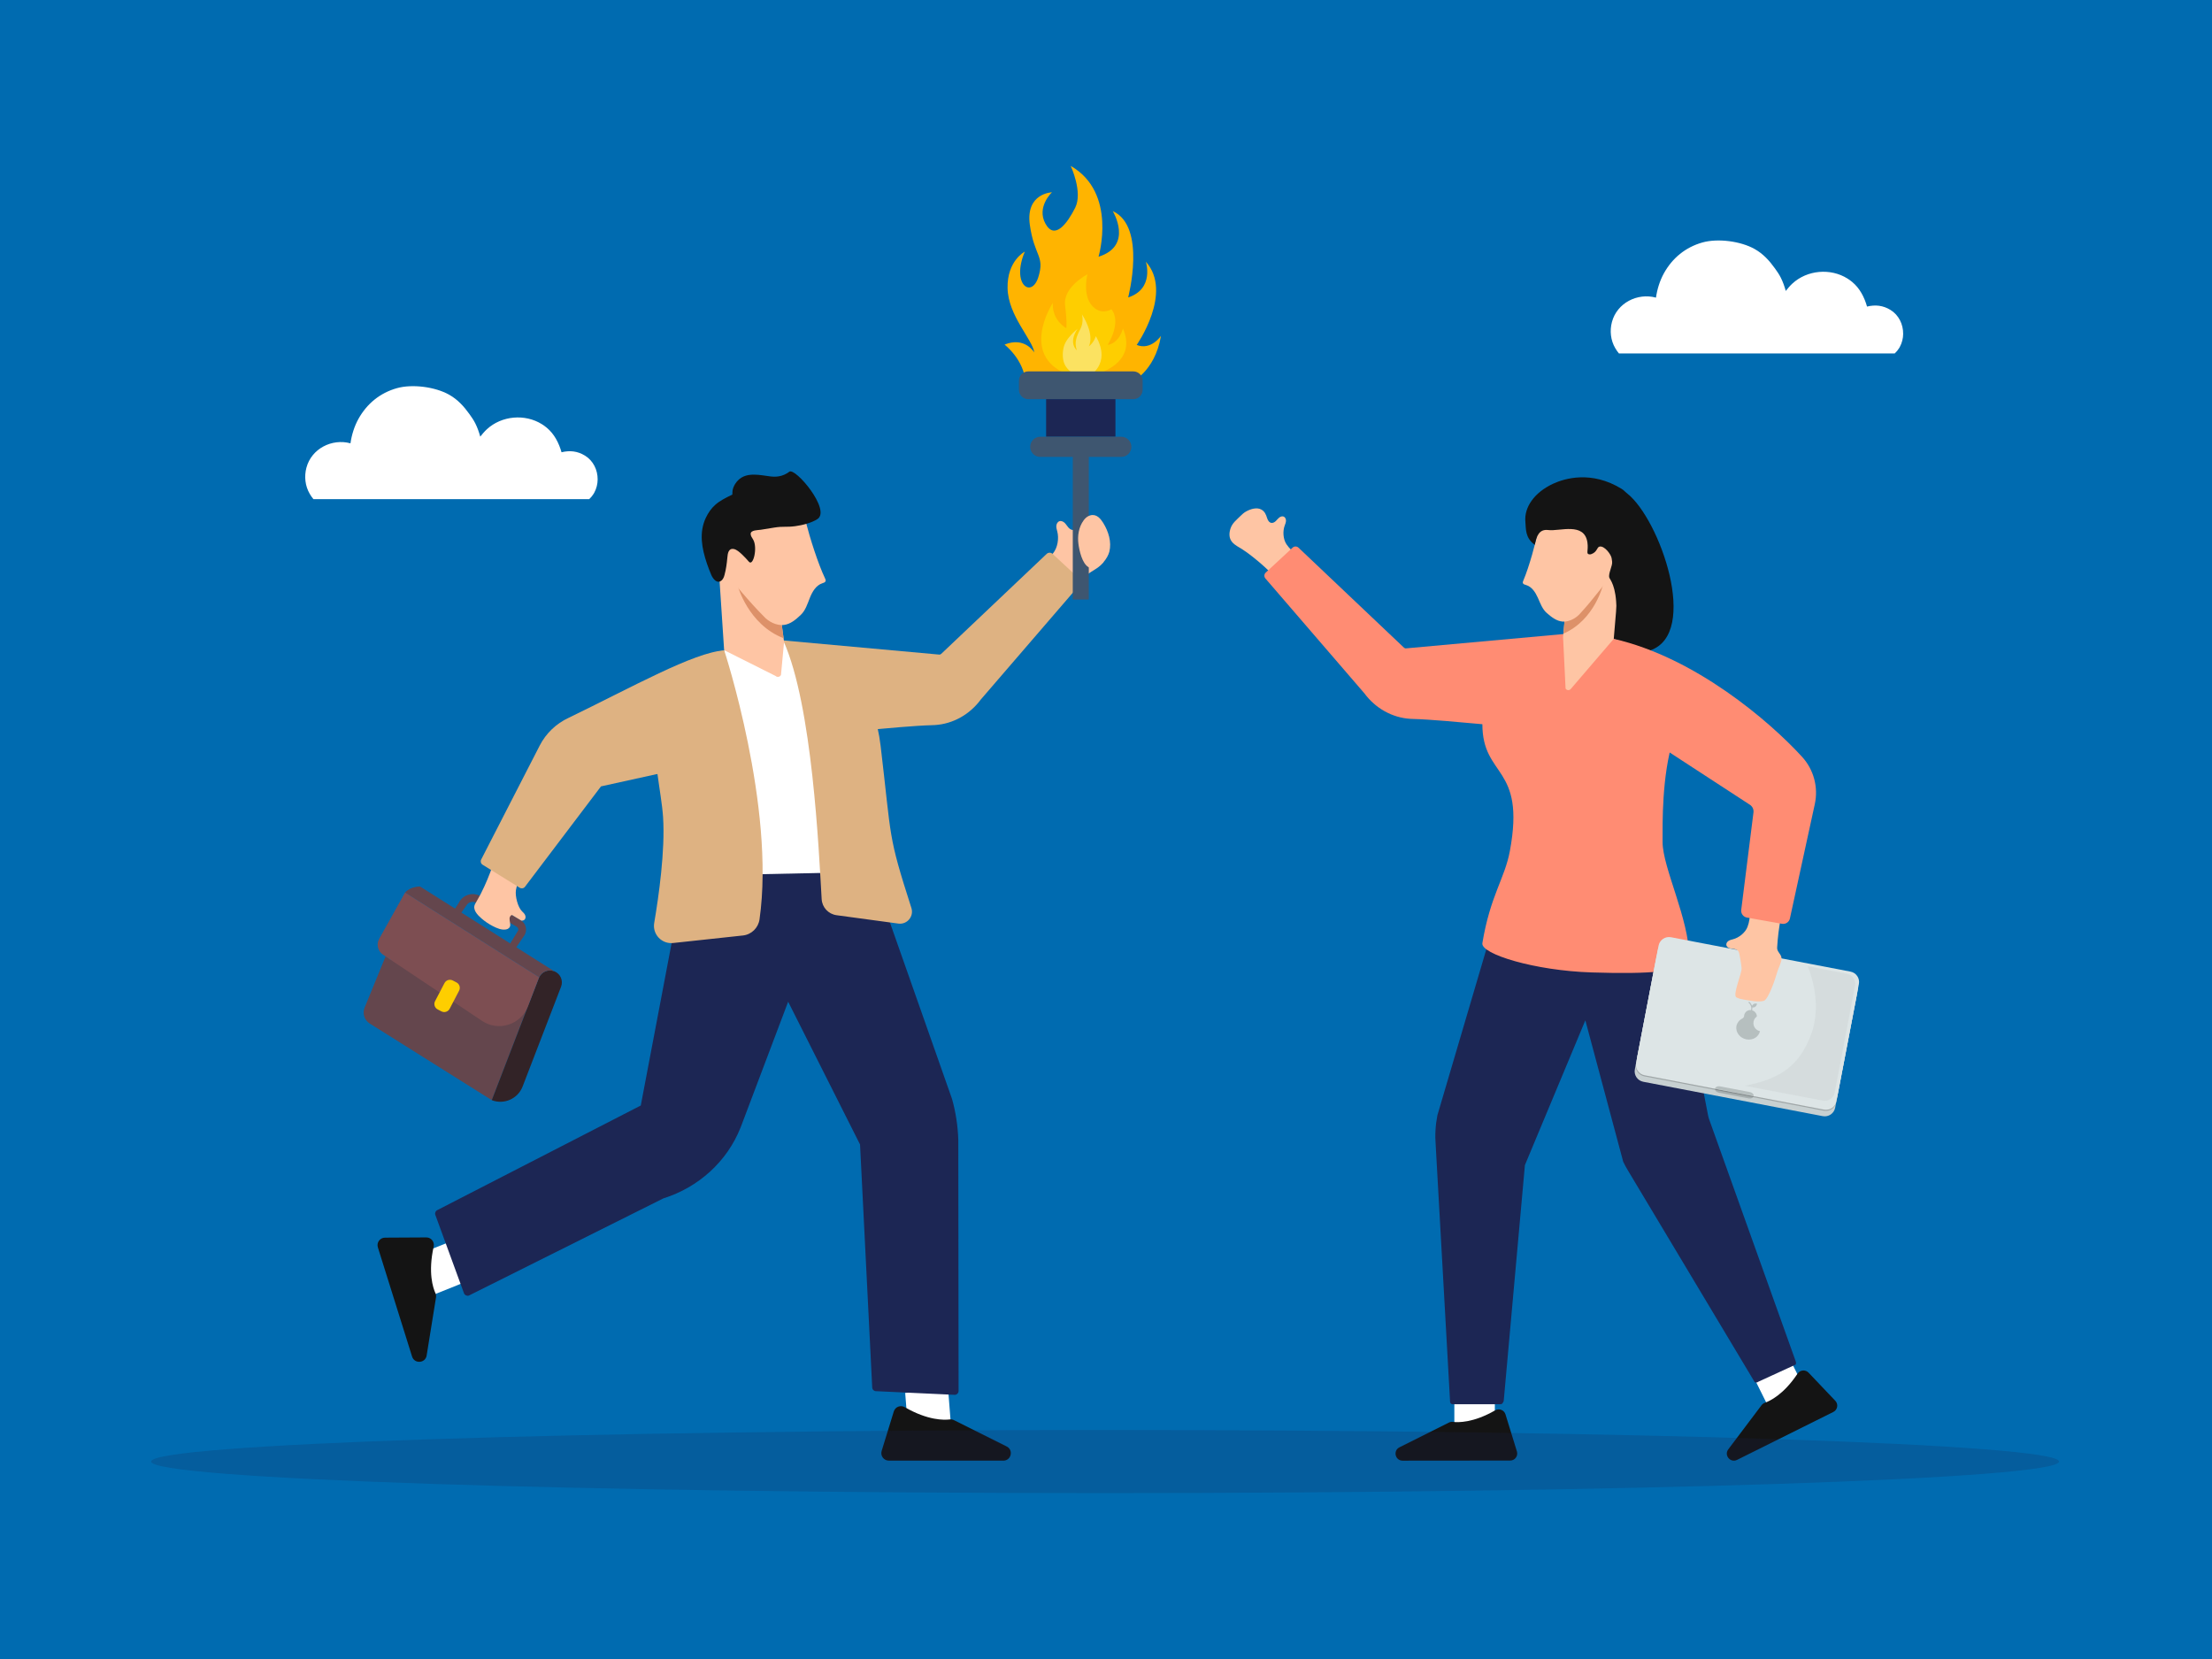 <?xml version="1.0" encoding="UTF-8"?> <svg xmlns="http://www.w3.org/2000/svg" width="1200" height="900" viewBox="0 0 1200 900" fill="none"><rect width="1200" height="900" fill="#006BB0"></rect><g clip-path="url(#clip0_1273_235)"><path d="M810.945 758.118H788.975V774.462H810.945V758.118Z" fill="white"></path><path d="M759.197 785.156L786.018 771.738C786.687 771.401 787.443 771.266 788.185 771.363C790.992 771.719 799.262 771.94 811.118 765.106C813.257 763.874 815.987 764.913 816.715 767.276L822.918 787.394C823.674 789.853 821.839 792.342 819.262 792.346L760.912 792.404C756.871 792.404 755.586 786.966 759.197 785.161V785.156Z" fill="#141414"></path><path d="M971.879 739.074L952.203 748.843L959.48 763.48L979.156 753.711L971.879 739.074Z" fill="white"></path><path d="M937.586 786.254L955.631 762.31C956.084 761.708 956.696 761.256 957.403 761.01C960.076 760.081 967.584 756.602 975.155 745.21C976.523 743.155 979.432 742.875 981.132 744.661L995.647 759.918C997.419 761.78 996.885 764.827 994.578 765.977L942.349 791.976C938.732 793.776 935.154 789.478 937.586 786.254Z" fill="#141414"></path><path d="M692.121 313.397C692.092 313.397 692.058 313.397 692.034 313.388C691.634 313.296 690.936 312.257 690.637 311.953C690.117 311.429 689.597 310.909 689.067 310.394C688.051 309.403 687.021 308.43 685.971 307.478C683.871 305.572 681.699 303.738 679.469 301.986C677.687 300.586 675.876 299.228 673.965 298.006C672.072 296.798 669.914 295.811 668.431 294.069C666.601 291.918 666.721 289.126 667.588 286.58C668.575 283.697 670.786 282.085 672.833 280.015C673.815 279.019 674.86 278.09 676.098 277.417C678.443 276.136 681.815 275.053 684.29 276.44C686.139 277.474 686.804 279.144 687.396 281.05C687.762 282.225 688.489 283.486 689.703 283.668C690.58 283.798 691.437 283.303 692.082 282.696C692.728 282.085 693.248 281.344 693.946 280.795C694.644 280.247 695.608 279.905 696.421 280.256C697.24 280.612 697.649 281.575 697.64 282.465C697.63 283.356 697.283 284.207 696.97 285.04C695.805 288.14 696.051 292.481 697.914 295.277C699.533 297.703 701.801 299.613 704.035 301.49C704.021 301.481 698.536 307.121 698.025 307.636C696.994 308.666 695.969 309.696 694.948 310.736C694.413 311.28 692.867 313.388 692.116 313.407L692.121 313.397Z" fill="#FEC5A4"></path><path d="M849.786 343.829L762.858 351.727C762.352 351.804 762.034 351.674 761.639 351.347L704.421 297.101C703.525 296.254 702.123 296.254 701.228 297.101L686.64 310.635C685.778 311.453 685.677 312.791 686.404 313.729L740.208 376.171C746.108 384.156 755.176 389.363 765.087 389.965C765.521 389.989 765.954 390.008 766.393 390.022C785.382 390.499 827.787 395.899 839.74 394.917C859.427 393.305 878.841 368.937 882.684 353.719L849.786 343.824V343.829Z" fill="#FF8C73"></path><path d="M788.084 761.804H814.018C814.923 761.804 815.227 761.164 815.751 760.1L827.257 632.065L860.044 553.524L880.594 630.27C881.364 631.863 882.207 633.417 883.122 634.928L951.865 749.714C952.438 750.152 953.243 750.114 953.777 749.628L973.98 740.353C974.582 739.8 974.322 739.121 974.081 738.265L927.145 607.062C926.851 606.167 926.625 605.257 926.471 604.328L905.801 497.69C867.268 505.656 844.378 484.205 815.26 484.696L779.776 605.045C778.712 610.417 778.408 615.913 778.866 621.371L786.682 760.789C786.889 761.39 787.453 761.79 788.089 761.79L788.084 761.804Z" fill="#1C2654"></path><path d="M916.391 519.358C916.391 498.663 901.943 470.71 901.943 456.791C901.943 446.684 901.461 421.176 907.722 400.962C913.983 380.748 914.898 361.401 875.455 346.577L861.007 341.283L849.902 343.872C849.902 343.872 804.179 363.422 804.179 392.78C804.179 422.139 827.777 414.919 819.108 461.604C816.301 476.735 808.47 485.755 804.179 511.657C803.201 517.548 832.593 526.577 863.415 527.54C894.237 528.502 916.391 527.53 916.391 519.358Z" fill="#FF8C73"></path><path d="M833.556 297.486L875.455 346.577L895.201 352.834C922.17 343.689 900.498 281.604 882.679 267.647C863.627 252.727 833.556 297.486 833.556 297.486Z" fill="#141414"></path><path d="M878.788 307.054L875.455 346.577L852.03 373.885C851.226 374.708 849.858 374.511 849.314 373.5L847.951 345.576L848.124 343.747L848.317 341.653L849.897 324.64L850.056 322.941L878.788 307.059V307.054Z" fill="#FEC5A4"></path><path d="M869.734 316.858C869.734 316.858 865.375 336.273 848.125 343.747L848.317 341.653L849.897 324.64L869.734 316.863V316.858Z" fill="#DD9169"></path><path d="M834.731 286.705C833.036 294.695 829.588 307.482 826.385 314.995C826.202 315.424 826.014 315.905 826.168 316.343C826.399 317.002 827.218 317.18 827.892 317.378C831.004 318.273 832.944 321.324 834.274 324.274C835.603 327.225 836.696 330.449 839.143 332.572C841.589 334.694 844.397 336.961 847.763 337.206C851.361 337.471 855.319 335.224 857.525 332.485C863.868 325.612 871.718 315.39 880.049 304.104L877.415 284.4L834.736 286.715L834.731 286.705Z" fill="#FEC5A4"></path><path d="M879.789 265.24C863.415 255.133 848.827 259.547 842.706 262.352C832.164 267.189 826.814 275.347 827.507 282.995C827.863 286.932 827.295 291.711 832.593 295.561C833.556 290.748 835.03 286.912 839.952 287.548C846.077 288.342 859.562 283.048 861.171 294.324C861.816 298.858 860.111 300.624 862.452 300.759C862.779 300.778 863.112 300.672 863.42 300.552C866.531 299.397 866.252 296.86 867.749 296.524C870.437 295.922 874.039 300.884 874.304 302.828C874.391 303.43 874.472 304.032 874.569 304.624C874.915 306.876 872.353 311.15 873.047 313.368C873.355 314.374 876.9 317.7 876.9 330.695C876.9 343.689 896.164 275.347 879.789 265.24Z" fill="#141414"></path><path d="M1002.63 533.582L905.256 514.931C902.137 514.333 899.124 516.376 898.526 519.493L886.897 580.128C886.299 583.245 888.343 586.256 891.462 586.854L988.836 605.505C991.955 606.102 994.968 604.06 995.566 600.943L1007.19 540.307C1007.79 537.19 1005.75 534.179 1002.63 533.582Z" fill="#C7D0D1"></path><path opacity="0.22" d="M930.405 590.65L951.321 594.655C951.143 595.574 949.972 596.127 948.706 595.882L932.385 592.758C931.118 592.518 930.232 591.57 930.405 590.65Z" fill="#313838"></path><path opacity="0.22" d="M990.489 533.77L916.481 519.595L916.126 521.443L990.135 535.619L990.489 533.77Z" fill="#313838"></path><path opacity="0.2" d="M1003.2 530.637L905.825 511.986C902.706 511.389 899.693 513.431 899.095 516.548L887.466 577.184C886.868 580.301 888.912 583.312 892.031 583.909L989.405 602.56C992.524 603.157 995.537 601.115 996.134 597.998L1007.76 537.363C1008.36 534.246 1006.32 531.235 1003.2 530.637Z" fill="black"></path><path d="M1003.31 530.048L905.938 511.397C902.819 510.799 899.806 512.842 899.208 515.959L887.579 576.594C886.981 579.711 889.025 582.722 892.144 583.32L989.518 601.971C992.637 602.568 995.65 600.525 996.248 597.408L1007.88 536.773C1008.47 533.656 1006.43 530.645 1003.31 530.048Z" fill="#DDE5E6"></path><path d="M1003.88 527.097L906.503 508.446C903.384 507.849 900.371 509.891 899.773 513.008L888.144 573.644C887.546 576.761 889.59 579.772 892.709 580.369L990.083 599.02C993.202 599.618 996.215 597.575 996.813 594.458L1008.44 533.823C1009.04 530.706 1007 527.695 1003.88 527.097Z" fill="#DDE5E6"></path><path opacity="0.22" d="M951.34 594.558L930.424 590.554C930.603 589.635 931.773 589.081 933.039 589.327L949.361 592.45C950.627 592.691 951.513 593.639 951.34 594.558Z" fill="#313838"></path><path opacity="0.22" d="M954.341 542.907C954.341 542.907 954.331 542.945 954.326 542.965C954.326 542.965 954.331 542.965 954.336 542.965V542.902L954.341 542.907Z" fill="#313838"></path><path opacity="0.22" d="M951.273 554.26C951.509 553.086 952.154 552.109 953.079 551.431C953.098 549.89 952.01 548.524 950.517 548.095C950.575 547.898 950.714 547.316 950.637 546.55C951.167 546.594 952.8 546.55 953.18 544.486C951.499 544.129 950.758 545.025 950.449 545.665C950.218 544.943 949.765 544.154 948.908 543.403L948.513 543.855C950.652 545.718 949.973 547.859 949.934 547.97C948.157 547.778 946.529 548.986 946.216 550.728C946.211 550.848 946.206 550.911 946.202 551.031C946.168 551.695 945.783 552.234 945.176 552.547C943.587 553.341 942.383 554.824 941.997 556.643C941.419 559.891 943.818 563.159 947.353 563.838C950.888 564.517 954.085 562.563 954.779 559.396C952.419 558.943 950.868 556.633 951.283 554.265L951.273 554.26Z" fill="#313838"></path><path d="M966.169 497.224C966.188 497.248 966.202 497.272 966.212 497.301C966.366 497.681 965.918 498.85 965.841 499.269C965.706 499.996 965.581 500.722 965.466 501.449C965.234 502.85 965.032 504.255 964.854 505.66C964.498 508.476 964.242 511.301 964.088 514.136C963.968 516.398 966.381 517.577 966.477 519.844C966.573 522.087 964.647 525.33 964.069 527.544C963.356 530.273 959.431 542.195 956.845 542.945C953.917 543.793 948.923 542.772 946.048 542.286C944.665 542.05 943.307 541.733 942.041 541.107C939.647 539.923 945.089 527.958 944.805 525.138C944.588 523.03 943.75 517.375 943.197 516.278C942.797 515.483 941.901 515.065 941.029 514.887C940.158 514.709 939.252 514.709 938.405 514.453C937.552 514.198 936.719 513.606 936.541 512.735C936.363 511.859 936.917 510.974 937.653 510.468C938.39 509.963 939.286 509.761 940.148 509.54C943.356 508.712 946.775 506.017 947.993 502.888C949.053 500.169 949.313 497.219 949.568 494.312C949.568 494.331 957.341 495.578 958.054 495.703C959.489 495.953 960.924 496.203 962.359 496.439C963.115 496.564 965.726 496.622 966.174 497.224H966.169Z" fill="#FEC5A4"></path><path d="M875.455 346.577L903.836 406.944L949.356 436.606C950.724 437.516 951.456 439.118 951.249 440.745L944.608 493.609C944.362 495.592 945.71 497.421 947.68 497.772L966.694 501.151C968.683 501.507 970.599 500.232 971.023 498.258L984.522 436.235C986.521 427.077 983.954 417.523 977.64 410.597C960.216 391.505 919.67 356.617 875.455 346.577Z" fill="#FF8C73"></path><path d="M613.168 207.64C613.168 207.64 626.426 202.221 629.84 182.185C629.84 182.185 624.437 190.266 616.664 187.123C616.664 187.123 636.573 158.727 621.62 141.979C621.62 141.979 626.407 156.711 612.021 161.36C612.021 161.36 622.159 122.915 603.675 114.531C603.675 114.531 615.099 133.32 595.946 139.274C595.946 139.274 606.305 104.578 580.852 90.005C580.852 90.005 587.551 104.236 583.284 112.707C579.013 121.178 572.198 130.447 567.165 121.37C562.133 112.293 570.691 104.318 570.691 104.318C570.691 104.318 556.267 104.771 558.684 121.996C561.102 139.221 566.949 138.663 563.274 150.382C559.6 162.096 548.446 154.314 555.963 136.506C555.963 136.506 546.283 141.416 546.601 156.33C546.919 171.245 559.946 183.889 561.117 191.224C561.117 191.224 555.997 182.397 544.959 186.95C544.959 186.95 555.617 195.03 556.378 207.645H613.163L613.168 207.64Z" fill="#FFB400"></path><path d="M590.427 204.237C590.427 204.237 618.244 199.299 609.185 178.181C609.185 178.181 607.369 186.127 600.897 187.109C600.897 187.109 608.713 174.898 602.929 167.775C602.929 167.775 597.159 171.525 592.175 165.528C587.19 159.531 589.911 148.822 589.911 148.822C589.911 148.822 576.571 155.69 577.799 165.643C579.027 175.596 578.435 177.998 578.435 177.998C578.435 177.998 570.729 174.056 571.134 164.329C571.134 164.329 551.071 194.982 582.697 204.329L590.417 204.237H590.427Z" fill="#FECE00"></path><path d="M590.427 204.237C590.427 204.237 603.329 197.875 594.496 182.358C594.496 182.358 593.625 185.679 590.624 187.951C590.624 187.951 594.332 182.373 586.959 170.519C586.959 170.519 588.154 174.614 586.03 178.633C583.906 182.652 582.731 185.953 584.18 190.011C584.18 190.011 579.311 186.175 584.542 178.455C582.895 179.726 581.382 181.237 580.068 182.84C579.013 184.125 578.045 185.535 577.457 187.099C576.359 190.025 576.191 194.227 577.356 197.158C577.9 198.529 578.787 199.737 579.836 200.767C580.511 201.427 581.247 202.014 582.018 202.548C582.634 202.976 584.084 204.237 584.835 204.237H590.427Z" fill="#FBE261"></path><path d="M573.065 285.204C572.974 286.248 573.287 287.278 573.556 288.294C574.568 292.052 573.773 297.106 571.283 300.162C569.111 302.809 566.236 304.787 563.409 306.727C563.462 306.765 569.198 313.946 569.733 314.601C570.816 315.924 571.905 317.248 572.979 318.581C573.542 319.279 575.112 321.921 575.984 322.032C576.022 322.036 576.061 322.032 576.09 322.027C576.571 321.969 577.51 320.833 577.896 320.511C578.56 319.957 579.23 319.409 579.909 318.865C581.209 317.82 582.533 316.805 583.867 315.809C586.54 313.816 589.285 311.92 592.108 310.125C594.92 308.334 596.35 307.689 598.498 305.134C599.409 304.051 597.15 304.474 598.084 303.416C598.965 302.424 599.471 301.168 599.741 299.883C600.353 296.923 599.601 293.511 598.007 290.95C595.127 286.325 596.172 283.105 590.764 281.936C589.507 281.671 588.154 281.479 586.892 281.637C586.198 282.528 585.702 283.582 585.221 284.722C585.047 285.151 584.816 285.584 584.542 285.974C583.993 286.782 583.261 287.418 582.336 287.509C582.297 287.514 582.254 287.519 582.216 287.519C581.175 287.567 580.227 286.888 579.543 286.104C578.854 285.319 578.334 284.39 577.587 283.664C576.831 282.942 575.738 282.436 574.746 282.749C573.749 283.072 573.157 284.15 573.065 285.199V285.204Z" fill="#FEC5A4"></path><path d="M422.455 347.203L509.384 355.101C509.889 355.178 510.207 355.048 510.602 354.72L567.82 300.475C568.716 299.628 570.118 299.628 571.013 300.475L585.601 314.009C586.463 314.827 586.564 316.165 585.837 317.103L532.033 379.545C526.133 387.529 517.065 392.737 507.154 393.339C506.72 393.363 506.287 393.382 505.849 393.396C486.859 393.873 444.455 399.273 432.501 398.291C412.814 396.679 393.401 372.311 389.557 357.093L422.455 347.198V347.203Z" fill="#DEB282"></path><path d="M614.8 201.475H557.847C555.046 201.475 552.775 203.744 552.775 206.543V211.486C552.775 214.284 555.046 216.553 557.847 216.553H614.8C617.601 216.553 619.871 214.284 619.871 211.486V206.543C619.871 203.744 617.601 201.475 614.8 201.475Z" fill="#3E5670"></path><path d="M605.125 216.553H567.517V236.936H605.125V216.553Z" fill="#1C2654"></path><path d="M608.294 236.936H564.348C561.324 236.936 558.877 239.386 558.877 242.403C558.877 245.421 561.329 247.871 564.348 247.871H608.294C611.318 247.871 613.765 245.421 613.765 242.403C613.765 239.386 611.313 236.936 608.294 236.936Z" fill="#3E5670"></path><path d="M590.672 247.173H581.975V325.251H590.672V247.173Z" fill="#3E5670"></path><path d="M591.52 279.578C590.378 279.881 589.377 280.559 588.573 281.421C588.452 281.556 588.337 281.69 588.231 281.825C588.105 281.979 587.99 282.128 587.874 282.287C585.206 285.902 584.44 290.7 585.062 295.224C585.529 298.627 587.027 305.721 590.547 307.699C590.87 307.877 591.202 308.017 591.558 308.103C591.611 308.118 591.664 308.127 591.717 308.137C591.944 308.185 592.165 308.219 592.382 308.233C592.488 308.243 592.589 308.248 592.695 308.248C596.933 308.276 600.935 302.814 601.812 299.31C603.136 294.026 601.359 288.284 598.436 283.591C597.757 282.504 596.947 281.402 595.96 280.607C595.902 280.55 595.83 280.497 595.763 280.444C594.597 279.568 593.205 279.125 591.515 279.573L591.52 279.578Z" fill="#FEC5A4"></path><path d="M266.789 596.84L287.011 544.375L211.839 520.614L209.18 518.838L197.805 546.637C196.509 549.799 197.68 553.433 200.574 555.247L266.798 596.84H266.789Z" fill="#64464D"></path><path d="M276.493 512.293L281.164 504.688C281.333 503.947 281.001 503.177 280.336 502.782L258.606 489.821C257.59 489.21 256.396 489.061 255.255 489.403C255.25 489.403 255.245 489.403 255.235 489.407C254.407 489.653 253.709 490.216 253.213 490.924L248.483 497.623L244.972 495.784L248.926 489.764C251.069 485.35 256.531 483.724 260.75 486.236L282.479 499.202C285.229 500.838 286.187 504.356 284.656 507.157L279.946 514.097L276.498 512.293H276.493Z" fill="#64464D"></path><path d="M266.789 596.84C270.126 598.125 273.666 597.932 276.69 596.589C279.715 595.246 282.229 592.753 283.515 589.418L304.387 535.264C305.668 531.934 304.006 528.189 300.674 526.909C299.008 526.269 297.23 526.365 295.718 527.034C294.336 527.645 293.175 528.738 292.496 530.187C292.429 530.326 292.366 530.471 292.309 530.62L266.789 596.84Z" fill="#322327"></path><path d="M292.496 530.187C293.175 528.743 294.336 527.65 295.718 527.034C297.231 526.365 299.008 526.269 300.674 526.909L227.866 480.913C227.866 480.913 222.752 480.797 219.742 484.214L292.496 530.187Z" fill="#64464D"></path><path d="M261.496 553.822C270.406 559.781 282.551 555.94 286.404 545.939L292.309 530.62C292.366 530.471 292.429 530.326 292.496 530.187L219.742 484.214L205.708 509.289C204.046 512.259 204.947 516.008 207.774 517.9L209.17 518.833L211.829 520.609L261.491 553.818L261.496 553.822Z" fill="#7D4E52"></path><path d="M243.941 547.248L249.059 537.442C249.908 535.816 249.277 533.81 247.65 532.962L245.622 531.905C243.995 531.056 241.988 531.687 241.139 533.313L236.02 543.119C235.171 544.745 235.802 546.751 237.429 547.599L239.457 548.656C241.085 549.505 243.092 548.874 243.941 547.248Z" fill="#FECE00"></path><path d="M284.675 498.797C284.227 499.307 283.515 499.471 282.816 499.423C282.71 499.346 282.595 499.269 282.479 499.202L278.063 496.569C277.991 496.506 277.923 496.463 277.851 496.439C277.711 496.381 277.581 496.376 277.451 496.458C275.973 497.44 276.454 499.1 276.705 500.612C276.777 501.045 276.825 501.464 276.811 501.853C276.748 503.143 275.809 504.005 274.547 504.221C272.029 504.645 269.534 503.533 267.347 502.407C265.146 501.271 263.08 499.871 261.207 498.249C259.098 496.429 256.073 493.364 257.773 490.351C257.918 490.1 258.057 489.85 258.202 489.6C258.891 488.392 259.594 487.184 260.253 485.957C260.494 485.514 260.73 485.061 260.961 484.609C262.199 482.164 263.345 479.666 264.4 477.135C264.93 475.864 265.435 474.594 265.922 473.309C266.167 472.644 266.413 471.971 266.649 471.297C266.789 470.907 266.972 469.709 267.285 469.468C267.304 469.449 267.333 469.439 267.362 469.425C268.031 469.136 270.247 470.344 270.94 470.599C272.26 471.095 273.584 471.576 274.908 472.052C275.563 472.293 282.648 474.974 282.696 474.974C281.506 477.534 280.302 480.138 279.883 482.925C279.392 486.135 280.9 492.136 283.192 494.374C283.808 494.971 284.463 495.577 284.839 496.352C285.21 497.132 285.244 498.143 284.675 498.788V498.797Z" fill="#FEC5A4"></path><path d="M281.945 481.601L261.814 469.117C260.86 468.525 260.518 467.297 261.034 466.301L292.785 404.471C296.19 397.839 301.719 392.54 308.485 389.411C342.905 372.768 376.366 353.897 392.89 352.834L418.294 406.304L326.035 426.61L284.8 481.067C284.126 481.957 282.889 482.183 281.94 481.596L281.945 481.601Z" fill="#DEB282"></path><path d="M514.362 753.818L491.057 755.651L492.423 772.986L515.727 771.153L514.362 753.818Z" fill="white"></path><path d="M546.1 784.689L517.547 770.434C516.834 770.078 516.03 769.933 515.24 770.034C512.254 770.414 503.45 770.66 490.832 763.393C488.554 762.083 485.65 763.195 484.88 765.703L478.296 787.115C477.492 789.733 479.447 792.38 482.188 792.38L544.285 792.395C548.586 792.395 549.953 786.605 546.105 784.685L546.1 784.689Z" fill="#141414"></path><path d="M242.715 674.193L226.57 680.678L235.29 702.354L251.434 695.868L242.715 674.193Z" fill="white"></path><path d="M231.454 735.353L236.53 703.863C236.655 703.073 236.554 702.27 236.222 701.543C234.965 698.809 232.099 690.488 235.263 676.28C235.837 673.715 233.905 671.28 231.276 671.294L208.857 671.419C206.117 671.434 204.176 674.095 204.995 676.704L223.551 735.926C224.837 740.026 230.775 739.598 231.459 735.358L231.454 735.353Z" fill="#141414"></path><path d="M425.162 348.021L440.298 363.595L452.006 482.347L407.179 480.658L392.635 370.651L392.895 352.834L425.162 348.021Z" fill="white"></path><path d="M518.091 756.698L475.527 754.72C474.396 754.83 473.37 754.046 473.187 752.925L466.57 620.884L427.57 543.427L402.397 610.012C402.185 610.59 401.963 611.167 401.732 611.74C394.412 630.193 378.861 644.159 359.91 650.103L254.306 702.857C253.246 703.16 252.129 702.616 251.715 701.601L236.217 659.209C235.764 658.107 236.294 656.846 237.397 656.398L347.62 599.732L371.281 475.118L473.119 472.976L516.497 596.233C518.51 603.472 519.642 610.927 519.873 618.435L520.032 754.479C520.065 755.615 519.218 756.578 518.086 756.693L518.091 756.698Z" fill="#1C2654"></path><path d="M425.162 348.021C425.162 348.021 471.145 349.195 477.728 404.591C483.844 456.055 481.485 452.291 494.43 492.584C495.894 497.147 492.104 501.68 487.35 501.035L453.817 496.492C449.386 495.89 446.001 492.242 445.745 487.781C444.199 460.94 440.679 382.895 425.162 348.021Z" fill="#DEB282"></path><path d="M392.909 352.901C392.909 352.901 420.731 437.838 412.038 498.744C411.374 503.384 407.68 506.998 403.018 507.499L365.16 511.58C358.971 512.249 353.857 506.82 354.902 500.689C357.387 486.096 360.878 461.416 359.718 443.363C357.965 416.122 338.701 361.646 392.904 352.901H392.909Z" fill="#DEB282"></path><path d="M389.851 307.439L392.837 352.713L420.731 366.695C421.646 367.556 423.139 367.282 423.683 366.146L425.355 348.213L425.085 346.221L424.777 343.935L422.277 325.376L422.027 323.524L389.851 307.434V307.439Z" fill="#FEC5A4"></path><path d="M400.206 317.763C400.206 317.763 405.855 338.819 425.08 346.226L424.772 343.94L422.272 325.381L400.206 317.763Z" fill="#DD9169"></path><path d="M437.163 283.173C439.379 291.841 443.737 305.687 447.58 313.768C447.802 314.23 448.028 314.745 447.879 315.236C447.657 315.967 446.766 316.203 446.039 316.444C442.673 317.565 440.684 320.992 439.364 324.279C438.045 327.571 436.99 331.147 434.413 333.582C431.832 336.018 428.861 338.621 425.186 339.045C421.256 339.497 416.821 337.216 414.283 334.319C407.03 327.08 397.971 316.247 388.339 304.263L390.333 282.571L437.163 283.173Z" fill="#FEC5A4"></path><path d="M382.907 280.916C384.192 278.196 385.907 275.694 388.161 273.735C390.665 271.564 393.69 270.082 396.637 268.628C396.728 268.58 396.979 268.474 397.282 268.34C397.292 267.411 397.403 266.01 397.446 265.832C397.629 264.951 397.947 264.109 398.371 263.315C398.491 263.079 398.626 262.843 398.77 262.612C401.342 258.507 405.05 257.467 409.057 257.491C411.961 257.501 415.019 258.079 417.914 258.449C419.546 258.661 421.088 258.656 422.556 258.396C424.545 258.059 426.409 257.26 428.201 255.913C431.466 253.473 450.932 276.661 443.467 281.594C440.303 283.683 435.107 284.953 431.427 285.444C426.544 286.099 425.008 285.416 420.144 286.19C417.659 286.585 415.178 286.989 412.693 287.394C411.239 287.629 407.247 287.475 407.227 289.627C407.218 290.772 408.017 291.759 408.571 292.693C411.128 297.01 408.653 307.401 406.298 304.753C405.108 303.42 403.933 302.068 402.618 300.855C401.434 299.758 399.71 298.126 398.058 297.833C395.081 297.298 394.768 300.46 394.576 302.607C394.277 305.822 393.877 308.816 393.044 311.92C392.746 313.032 392.298 314.158 391.426 314.904C389.008 316.973 386.759 313.975 385.873 311.905C384.992 309.855 384.197 307.771 383.485 305.658C380.754 297.568 379.097 288.982 382.911 280.906L382.907 280.916Z" fill="#141414"></path><path opacity="0.05" d="M1002.02 528.295L980.602 524.127C980.602 524.127 989.295 542.984 982.499 561.22C976.109 578.373 965.634 585.322 946.457 589.033L988.943 597.085C991.9 597.663 994.756 595.694 995.324 592.691L1006.34 534.773C1006.91 531.77 1004.97 528.868 1002.01 528.295H1002.02Z" fill="#313838"></path><path d="M1032.46 181.078C1032.44 183.542 1031.83 186.016 1030.63 188.23C1030.51 188.447 1030.38 188.663 1030.25 188.875C1029.59 189.948 1028.79 190.901 1027.89 191.734H878.253C877.502 190.848 876.837 189.857 876.259 188.865C873.76 184.567 873.196 179.471 874.468 174.682C877.218 164.339 888.299 158.737 898.36 161.461C899.01 156.903 900.435 152.278 902.67 148.24C907.255 139.972 914.392 134.129 923.523 131.549C931.893 129.186 944.304 130.818 951.875 135.082C956.532 137.705 959.845 141.363 962.918 145.636C964.069 147.234 965.191 148.866 966.077 150.632C967.223 152.913 968.085 155.382 968.769 157.837C969.901 156.422 971.023 155.06 972.357 153.833C980.361 146.45 993.032 145.333 1002.22 151.094C1003.13 151.662 1003.99 152.288 1004.81 152.966C1008.96 156.412 1011.39 161.201 1012.86 166.312C1017.4 165.215 1021.55 165.667 1025.57 168.132C1030.1 170.909 1032.5 175.981 1032.45 181.078H1032.46Z" fill="white"></path><path d="M324.224 260.114C324.2 262.579 323.598 265.052 322.389 267.266C322.269 267.483 322.144 267.699 322.014 267.911C321.349 268.984 320.554 269.937 319.659 270.77H170.022C169.27 269.884 168.606 268.893 168.028 267.902C165.528 263.604 164.965 258.507 166.236 253.718C168.986 243.375 180.068 237.773 190.128 240.497C190.778 235.94 192.204 231.314 194.438 227.276C199.023 219.003 206.161 213.165 215.292 210.586C223.662 208.222 236.073 209.854 243.643 214.118C248.3 216.741 251.614 220.399 254.686 224.673C255.837 226.271 256.959 227.902 257.846 229.668C258.992 231.95 259.854 234.419 260.538 236.873C261.669 235.458 262.792 234.096 264.126 232.869C272.13 225.486 284.801 224.37 293.989 230.13C294.895 230.698 295.757 231.324 296.58 232.003C300.732 235.449 303.159 240.237 304.633 245.349C309.169 244.251 313.316 244.704 317.337 247.168C321.869 249.945 324.272 255.018 324.219 260.114H324.224Z" fill="white"></path><path opacity="0.2" d="M599.5 809.995C885.307 809.995 1117 802.333 1117 792.881C1117 783.429 885.307 775.766 599.5 775.766C313.693 775.766 82 783.429 82 792.881C82 802.333 313.693 809.995 599.5 809.995Z" fill="#1C2654"></path></g><defs><clipPath id="clip0_1273_235"><rect width="1035" height="720" fill="white" transform="translate(82 90)"></rect></clipPath></defs></svg> 